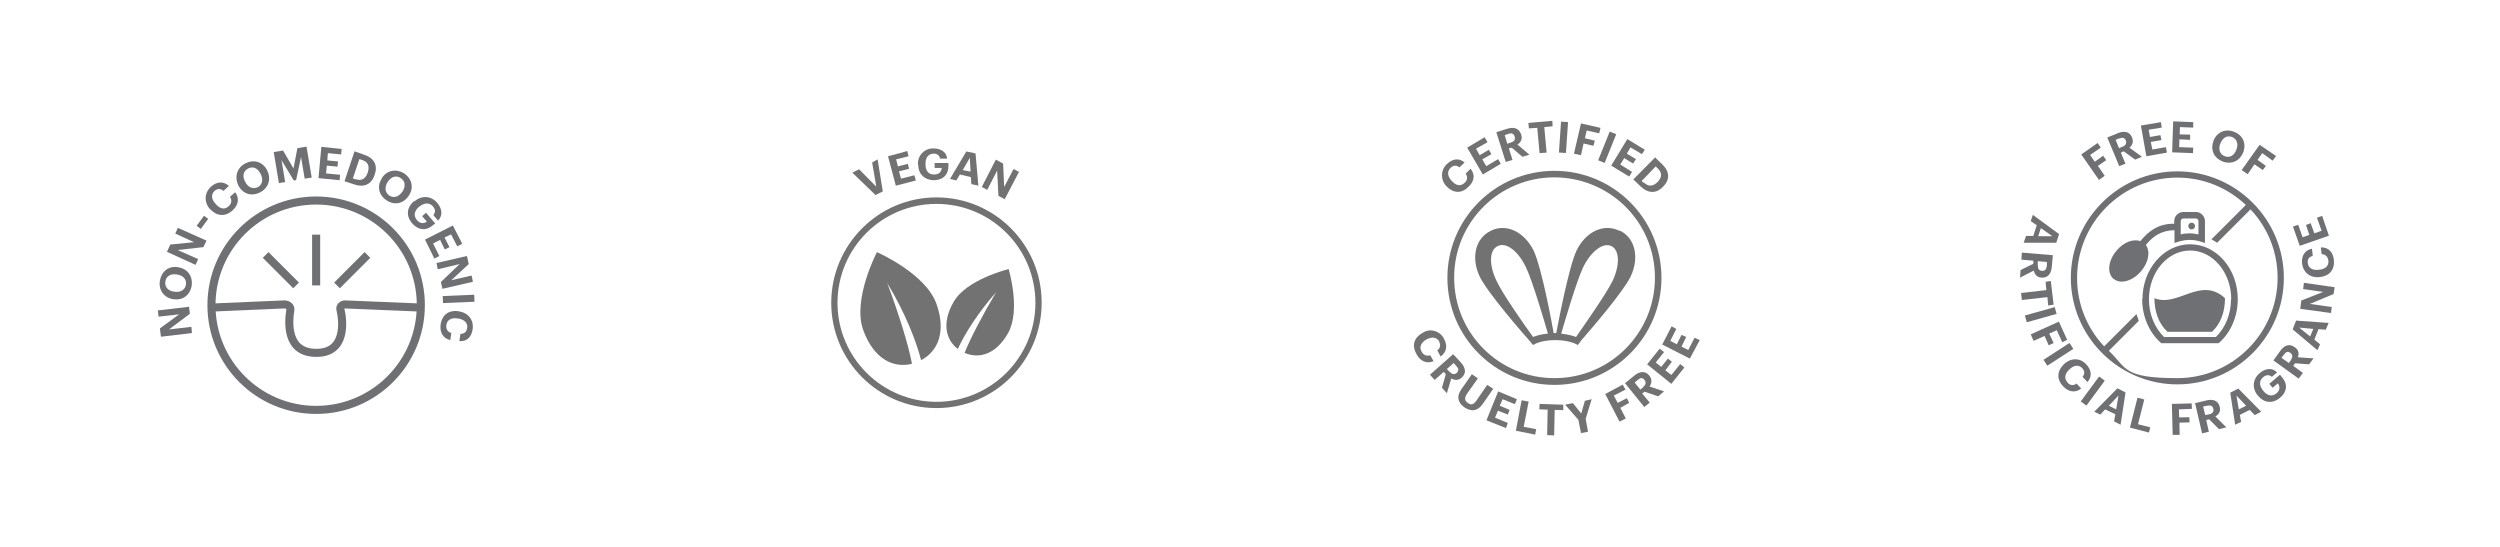 <svg viewBox="0 0 960 210" version="1.1" xmlns="http://www.w3.org/2000/svg" id="Layer_1">
  
  <defs>
    <style>
      .st0 {
        fill: #6f7173;
      }

      .st1 {
        fill: #727273;
      }

      .st2 {
        fill: none;
        stroke: #6f7073;
        stroke-miterlimit: 10;
        stroke-width: 3.1px;
      }

      .st3 {
        fill: #6f7073;
      }
    </style>
  </defs>
  <g>
    <path d="M596.9,147.8c-22.7,0-41.1-18.4-41.1-41.1s18.4-41.1,41.1-41.1,41.1,18.4,41.1,41.1h0c0,22.7-18.4,41.1-41.1,41.1M596.9,68.1c-21.3,0-38.6,17.3-38.5,38.6,0,21.3,17.3,38.6,38.6,38.5,21.3,0,38.5-17.3,38.5-38.6s-17.2-38.4-38.6-38.5" class="st1"></path>
    <path d="M555.5,71.6h0c-2.3-2.3-2.4-6-.2-8.3l.3-.3c2.1-2,4.6-2.5,6.8-.6l-2,1.9c-.9-.9-2.3-.9-3.2,0l-.2.2c-1.4,1.3-1.2,3.2.5,5h0c1.7,1.9,3.5,2.1,4.9.7,1.1-.9,1.3-2.4.4-3.5h0l1.9-1.9c1.9,2.3,1.4,4.9-.8,6.9-2.7,2.8-5.9,2.5-8.5-.2" class="st1"></path>
    <polygon points="563.4 56.7 570.1 52.7 571.2 54.6 566.8 57.1 568.2 59.6 571.7 57.5 572.7 59.2 569.2 61.2 570.7 63.8 575.3 61.1 576.3 62.9 569.4 67 563.4 56.7" class="st1"></polygon>
    <path d="M574.5,50.8l4.1-1.3c2.7-.9,4.7-.3,5.5,2.1h0c.6,1.5,0,3.1-1.4,3.9l4.6,3.9-2.7.8-4.1-3.5-1.1.3,1.4,4.4-2.6.8-3.6-11.4ZM580.2,54.7c1.3-.4,1.8-1.1,1.4-2.3h0c-.4-1.2-1.2-1.4-2.4-1l-1.4.5,1,3.3,1.4-.5Z" class="st1"></path>
    <polygon points="590.3 49.1 587.1 49.3 586.9 47.2 596.1 46.4 596.2 48.5 593 48.8 593.9 58.6 591.2 58.8 590.3 49.1" class="st1"></polygon>
    <rect transform="translate(506.9 648.4) rotate(-86.1)" height="2.7" width="11.9" y="51.4" x="594.7" class="st1"></rect>
    <polygon points="607.1 47.4 614.6 49.1 614.1 51.2 609.3 50.1 608.6 53.1 612.4 54 611.9 56 608.1 55.1 607.1 59.6 604.4 59 607.1 47.4" class="st1"></polygon>
    <rect transform="translate(334.6 608.1) rotate(-68.1)" height="2.7" width="11.9" y="55.1" x="611.2" class="st1"></rect>
    <polygon points="624.9 53.4 631.6 57.5 630.5 59.2 626.1 56.6 624.7 59 628.2 61.1 627.1 62.8 623.7 60.7 622.2 63.2 626.7 66 625.6 67.8 618.7 63.6 624.9 53.4" class="st1"></polygon>
    <path d="M635.5,60.4l2.8,2.7c3,2.9,2.9,6,.4,8.5h0c-2.5,2.7-5.6,2.9-8.7,0l-2.8-2.7,8.4-8.5ZM631.3,70.1c1.7,1.7,3.5,1.5,5.2-.2h0c1.7-1.8,1.9-3.5,0-5.3l-.7-.7-5.4,5.6.7.7Z" class="st1"></path>
    <path d="M621.8,88.6c-6.2-3-13,.6-16.4,7.6h0c-3.2,6.8-7.4,29.8-7.8,31.7h-1c-.3-1.9-4.5-25-7.7-31.7h0c-3.5-7-10.3-10.6-16.4-7.6-6.2,3-7.6,10.6-4.3,17.6,3,6.2,16.5,21.7,19.6,25.2l.9,1.1c0,0,2.6-1.9,8.5-1.9s8.7,1.9,8.7,1.9l1.4-1.9c3.9-4.5,16.1-18.6,18.9-24.5,3.3-7,1.9-14.7-4.3-17.6ZM575.1,94.5c3.4-1.7,8,2.1,10.9,8.2,2.5,5.2,7.1,20.9,8.4,25.4-2.5.2-4.4.8-5.7,1.3-3.4-4.7-11.6-16.4-13.9-21.3-3-6-3.1-12,.3-13.6ZM619.1,108.1c-2.3,4.7-10.5,16.4-13.9,21.3-1.3-.5-3.2-1-5.7-1.3,1.3-4.4,5.9-20.2,8.4-25.4,2.9-6,7.6-9.8,10.9-8.2,3.3,1.7,3.2,7.6.3,13.7Z" class="st1"></path>
    <path d="M546.3,127.8h0c2.7-1.8,6.3-.9,8,1.9,0,.2.2.2.2.4,1.4,2.6,1.1,5.1-1.3,6.8l-1.3-2.4c1.1-.6,1.4-2,.8-3.1,0,0,0,0,0-.2-.9-1.7-2.7-2-4.9-.9h0c-2.2,1.3-2.9,3-1.9,4.7.6,1.3,2,1.9,3.3,1.4h0l1.3,2.3c-2.7,1.1-5.1,0-6.5-2.6-2-3.5-1-6.5,2.3-8.3" class="st1"></path>
    <path d="M558,136l2.9,3.1c1.9,2.1,2.3,4.2.4,5.9h0c-1,1-2.7,1.2-4,.3l-1.7,5.7-1.9-2.1,1.5-5.2-.8-.9-3.5,3.1-1.8-2,8.9-7.9ZM556.7,142.8c.9,1,1.8,1.1,2.7.4h0c.9-1,.7-1.7-.2-2.7l-1-1.1-2.6,2.3,1,1.1Z" class="st1"></path>
    <path d="M561,149.7l4.2-6,2.3,1.6-4.1,5.8c-1.1,1.6-1.1,2.7.2,3.6,1.4,1,2.3.7,3.5-1.1l4-5.8,2.3,1.5-4.1,5.9c-1.9,2.7-4.3,3-7,1.2-2.6-1.9-3-4.2-1.2-6.8" class="st1"></path>
    <polygon points="575.3 150.3 582.5 153.3 581.7 155.2 577 153.3 575.9 155.8 579.7 157.4 579 159.2 575.2 157.7 574.1 160.4 579 162.4 578.3 164.4 570.8 161.4 575.3 150.3" class="st1"></polygon>
    <polygon points="584.3 153.7 587 154.2 585.1 163.9 589.9 164.8 589.5 166.9 582.1 165.4 584.3 153.7" class="st1"></polygon>
    <polygon points="594.3 157.3 591.1 157.2 591.2 155.1 600.3 155.4 600.3 157.5 597 157.4 596.8 167.2 594.1 167.1 594.3 157.3" class="st1"></polygon>
    <polygon points="606.1 161.2 601 155.4 604 154.8 607.2 158.8 608.6 153.9 611.2 153.3 608.9 160.8 609.8 165.8 607.1 166.3 606.1 161.2" class="st1"></polygon>
    <polygon points="616.4 151.3 623.1 147.7 624.2 149.6 619.7 151.9 621.2 154.7 624.7 152.9 625.6 154.7 622.2 156.6 624.3 160.7 621.9 161.9 616.4 151.3" class="st1"></polygon>
    <path d="M624.2,147l3.3-2.7c2.2-1.8,4.3-2,5.9,0h0c1,1.2,1,2.9,0,4.1l5.6,1.9-2.3,1.9-5.2-1.8-.9.7,2.9,3.5-2.1,1.7-7.5-9.3ZM631,148.6c1-.9,1.2-1.7.5-2.7h0c-.8-1-1.6-.9-2.6,0l-1.2,1,2.2,2.7,1.1-.9Z" class="st1"></path>
    <polygon points="632.5 139.9 637.3 133.9 639 135.2 635.8 139.2 637.9 140.9 640.5 137.7 642 138.9 639.5 142.2 641.8 144 645.2 139.8 646.8 141.1 641.8 147.4 632.5 139.9" class="st1"></polygon>
    <polygon points="638.3 132.3 641.9 125.3 643.7 126.3 641.4 130.9 643.9 132.2 645.7 128.6 647.5 129.4 645.7 133.1 648.3 134.4 650.7 129.7 652.7 130.6 648.9 137.7 638.3 132.3" class="st1"></polygon>
  </g>
  <g id="vegan">
    <g>
      <path d="M359.6,156.7c-22.3,0-40.4-18.1-40.4-40.4s18.1-40.5,40.4-40.5,40.4,18.1,40.4,40.4-18,40.5-40.4,40.5M359.6,78.3c-21,0-38,17-38,38s17.1,38,38,38,38-17,38-38h0c0-21-17-38-38-38" class="st1"></path>
      <polygon points="327.3 66.3 329.9 65 336.5 71.7 334.9 62.4 337 61.2 339 73.5 336.2 74.9 327.3 66.3" class="st1"></polygon>
      <polygon points="341 60 348.4 58 348.9 60 344.1 61.2 344.8 63.9 348.6 62.9 349.1 64.8 345.2 65.8 346 68.6 351.1 67.3 351.7 69.3 344 71.3 341 60" class="st1"></polygon>
      <path d="M352.5,63.3v-.2c-.2-3.2,2.2-5.9,5.4-6.1h.5c2.6,0,5,1.1,5.3,3.9h-2.7c-.2-1.2-1.3-2-2.5-1.9h0c-2,0-3.2,1.6-3.1,4v.2c0,2.3,1.1,3.9,3.4,3.8,1.9,0,2.8-1.2,2.8-2.5h-2.7v-1.9h5.3c0,0,0,1.2,0,1.2,0,3.1-1.9,5.3-5.4,5.4-3.9,0-6.2-2.5-6.2-5.9" class="st1"></path>
      <path d="M371.2,58.2l3.4.7,1.1,12.4-2.7-.6-.2-2.7-4.2-1-1.4,2.3-2.4-.6,6.3-10.6ZM369.6,65.3l3.1.6-.3-5.3-2.7,4.7Z" class="st1"></path>
      <polygon points="382.4 61.3 385.2 62.8 385.6 71.8 389.2 64.9 391.3 66 385.8 76.5 383.4 75.2 382.9 65.5 379.1 72.9 377 71.8 382.4 61.3" class="st1"></polygon>
      <path d="M387.4,103.3s-16.2,3.9-21.2,12.6c-4.6,8-3.1,14.5,1.6,18.1,2.6-5.7,7.6-13.7,14.7-21.8-5.5,9.3-10,18-12.1,23.3,5.6,2.4,12.1.6,16.7-7.6,5-8.9.2-24.6.2-24.6" class="st1"></path>
      <path d="M336.7,96.8s18.8,8.2,22.9,19.9c3.8,10.7.6,18.2-5.9,21.6-1.9-7.4-6.1-18.2-13-29.6,4.7,12.5,8.2,24.1,9.5,31-7.2,1.8-14.7-1.9-18.7-12.9-4.3-11.7,5.2-29.9,5.2-29.9" class="st1"></path>
    </g>
  </g>
  <g>
    <path d="M434.6,669c-22.7,0-41.1-18.4-41.1-41.1s18.4-41.1,41.1-41.1,41.1,18.4,41.1,41.1h0c0,22.7-18.4,41.1-41.1,41.1M434.6,589.3c-21.3,0-38.6,17.3-38.5,38.6,0,21.3,17.3,38.6,38.6,38.5,21.3,0,38.5-17.3,38.5-38.6s-17.2-38.4-38.6-38.5" class="st1"></path>
    <path d="M393.2,592.8h0c-2.3-2.3-2.4-6-.2-8.3l.3-.3c2.1-2,4.6-2.5,6.8-.6l-2,1.9c-.9-.9-2.3-.9-3.2,0l-.2.2c-1.4,1.3-1.2,3.2.5,5h0c1.7,1.9,3.5,2.1,4.9.7,1.1-.9,1.3-2.4.4-3.5h0l1.9-1.9c1.9,2.3,1.4,4.9-.8,6.9-2.7,2.8-5.9,2.5-8.5-.2" class="st1"></path>
    <polygon points="401.1 577.9 407.8 573.9 408.9 575.8 404.5 578.4 405.9 580.8 409.4 578.7 410.4 580.4 406.9 582.5 408.4 585.1 413 582.3 414.1 584.2 407.1 588.2 401.1 577.9" class="st1"></polygon>
    <path d="M412.2,572l4.1-1.3c2.7-.9,4.7-.3,5.5,2.1h0c.6,1.5,0,3.1-1.4,3.9l4.6,3.9-2.7.8-4.1-3.5-1.1.3,1.4,4.4-2.6.8-3.6-11.4ZM417.9,576c1.3-.4,1.8-1.1,1.4-2.3h0c-.4-1.2-1.2-1.4-2.4-1l-1.4.5,1,3.3,1.4-.5Z" class="st1"></path>
    <polygon points="428 570.3 424.8 570.6 424.6 568.5 433.8 567.7 433.9 569.8 430.7 570.1 431.6 579.8 428.9 580.1 428 570.3" class="st1"></polygon>
    <rect transform="translate(-164.3 972) rotate(-86.1)" height="2.7" width="11.9" y="572.6" x="432.4" class="st1"></rect>
    <polygon points="444.8 568.6 452.3 570.3 451.8 572.4 447 571.3 446.3 574.3 450.1 575.2 449.6 577.2 445.9 576.4 444.8 580.9 442.2 580.2 444.8 568.6" class="st1"></polygon>
    <rect transform="translate(-250.8 784.4) rotate(-68.1)" height="2.7" width="11.9" y="576.4" x="448.9" class="st1"></rect>
    <polygon points="462.6 574.6 469.3 578.7 468.2 580.5 463.8 577.8 462.4 580.2 465.9 582.3 464.9 584 461.4 581.9 459.9 584.4 464.5 587.2 463.3 589 456.4 584.8 462.6 574.6" class="st1"></polygon>
    <path d="M473.2,581.6l2.8,2.7c3,2.9,2.9,6,.4,8.5h0c-2.5,2.7-5.6,2.9-8.7,0l-2.8-2.7,8.4-8.5ZM469,591.3c1.7,1.7,3.5,1.5,5.2-.2h0c1.7-1.8,1.9-3.5,0-5.3l-.7-.7-5.4,5.6.7.7Z" class="st1"></path>
    <path d="M459.5,609.9c-6.2-3-13,.6-16.4,7.6h0c-3.2,6.8-7.4,29.8-7.8,31.7h-1c-.3-1.9-4.5-25-7.7-31.7h0c-3.5-7-10.3-10.6-16.4-7.6-6.2,3-7.6,10.6-4.3,17.6,3,6.2,16.5,21.7,19.6,25.2l.9,1.1c0,0,2.6-1.9,8.5-1.9s8.7,1.9,8.7,1.9l1.4-1.9c3.9-4.5,16.1-18.6,18.9-24.5,3.3-7,1.9-14.7-4.3-17.6ZM412.9,615.7c3.4-1.7,8,2.1,10.9,8.2,2.5,5.2,7.1,20.9,8.4,25.4-2.5.2-4.4.8-5.7,1.3-3.4-4.7-11.6-16.4-13.9-21.3-3-6-3.1-12,.3-13.6ZM456.8,629.3c-2.3,4.7-10.5,16.4-13.9,21.3-1.3-.5-3.2-1-5.7-1.3,1.3-4.4,5.9-20.2,8.4-25.4,2.9-6,7.6-9.8,10.9-8.2,3.3,1.7,3.2,7.6.3,13.7Z" class="st1"></path>
    <path d="M384,649.1h0c2.7-1.8,6.3-.9,8,1.9,0,.2.2.2.2.4,1.4,2.6,1.1,5.1-1.3,6.8l-1.3-2.4c1.1-.6,1.4-2,.8-3.1,0,0,0,0,0-.2-.9-1.7-2.7-2-4.9-.9h0c-2.2,1.3-2.9,3-1.9,4.7.6,1.3,2,1.9,3.3,1.4h0l1.3,2.3c-2.7,1.1-5.1,0-6.5-2.6-2-3.5-1-6.5,2.3-8.3" class="st1"></path>
    <path d="M395.7,657.2l2.9,3.1c1.9,2.1,2.3,4.2.4,5.9h0c-1,1-2.7,1.2-4,.3l-1.7,5.7-1.9-2.1,1.5-5.2-.8-.9-3.5,3.1-1.8-2,8.9-7.9ZM394.4,664c.9,1,1.8,1.1,2.7.4h0c.9-1,.7-1.7-.2-2.7l-1-1.1-2.6,2.3,1,1.1Z" class="st1"></path>
    <path d="M398.7,671l4.2-6,2.3,1.6-4.1,5.8c-1.1,1.6-1.1,2.7.2,3.6,1.4,1,2.3.7,3.5-1.1l4-5.8,2.3,1.5-4.1,5.9c-1.9,2.7-4.3,3-7,1.2-2.6-1.9-3-4.2-1.2-6.8" class="st1"></path>
    <polygon points="413 671.5 420.2 674.5 419.5 676.4 414.7 674.5 413.7 677.1 417.4 678.6 416.7 680.5 412.9 678.9 411.8 681.7 416.7 683.7 416 685.6 408.5 682.6 413 671.5" class="st1"></polygon>
    <polygon points="422 674.9 424.7 675.5 422.8 685.1 427.6 686 427.2 688.1 419.8 686.7 422 674.9" class="st1"></polygon>
    <polygon points="432 678.5 428.8 678.4 428.9 676.4 438 676.6 438 678.7 434.7 678.6 434.5 688.4 431.8 688.3 432 678.5" class="st1"></polygon>
    <polygon points="443.8 682.5 438.7 676.6 441.7 676 444.9 680.1 446.3 675.1 448.9 674.6 446.6 682 447.5 687.1 444.8 687.5 443.8 682.5" class="st1"></polygon>
    <polygon points="454.1 672.6 460.8 668.9 461.9 670.9 457.5 673.1 458.9 675.9 462.4 674.1 463.3 675.9 459.9 677.8 462 681.9 459.6 683.1 454.1 672.6" class="st1"></polygon>
    <path d="M462,668.2l3.3-2.7c2.2-1.8,4.3-2,5.9,0h0c1,1.2,1,2.9,0,4.1l5.6,1.9-2.3,1.9-5.2-1.8-.9.7,2.9,3.5-2.1,1.7-7.5-9.3ZM468.7,669.8c1-.9,1.2-1.7.5-2.7h0c-.8-1-1.6-.9-2.6,0l-1.2,1,2.2,2.7,1.1-.9Z" class="st1"></path>
    <polygon points="470.2 661.1 475 655.1 476.7 656.4 473.5 660.4 475.6 662.1 478.2 659 479.8 660.2 477.2 663.4 479.5 665.2 482.9 661.1 484.5 662.3 479.5 668.6 470.2 661.1" class="st1"></polygon>
    <polygon points="476 653.5 479.6 646.6 481.4 647.5 479.1 652.1 481.6 653.4 483.5 649.8 485.2 650.7 483.4 654.3 486 655.7 488.4 650.9 490.4 651.9 486.6 659 476 653.5" class="st1"></polygon>
  </g>
  <g>
    <path d="M673.2,589.2c-21.2,0-38.5,17.3-38.5,38.5s17.3,38.5,38.5,38.5,38.5-17.3,38.5-38.5-17.3-38.5-38.5-38.5h0ZM673.2,668.6c-22.6,0-40.9-18.4-40.9-40.9s18.4-40.9,40.9-40.9,40.9,18.4,40.9,40.9-18.4,40.9-40.9,40.9h0Z" class="st0"></path>
    <polygon points="671.7 612.4 661.4 612.4 661.4 614.8 671.7 614.8 671.7 612.4 671.7 612.4" class="st0"></polygon>
    <polygon points="661.4 621.2 681.9 621.2 681.9 618.7 661.4 618.7 661.4 621.2 661.4 621.2" class="st0"></polygon>
    <polygon points="661.4 627.5 681.9 627.5 681.9 625 661.4 625 661.4 627.5 661.4 627.5" class="st0"></polygon>
    <path d="M700.4,620.7l-3.8-3.3c.3-.3.8-.6,1.2-.9,2-1.2,2.8-.5,3.1-.2,1.3,1.1.3,3.2-.5,4.4h0ZM678.9,644.2l-4,2.1,1.5-4.3,2.5,2.2h0ZM685.5,626.3l-4.3,5h-19.8v2.5h17.6l-4.4,5.1c-.2.2-.3.6-.3.9,0,.1,0,.3,0,.4l-2.8,8.2c-.2.5,0,1,.4,1.3.2.2.5.3.8.3s.4,0,.6-.1l7.7-4c.1,0,.2,0,.3,0,.3,0,.7-.1.9-.4l3.2-3.7v11h-27.5v-39.3c0-3.1-.1-5.9-1.2-7.8h25.2c2.1,0,3.5.4,3.5,7.8v12.7h0ZM652.1,605.8c1.9,0,3.1.3,3.4,5.3h-6.5c.1-1,.3-2.1.6-3,.7-2.1,1.8-2.3,2.5-2.3h0ZM702.5,614.3c-.9-.8-3-1.9-6,0-1.5.9-2.6,2.2-2.7,2.3l-.8.9h0l-5.1,5.9v-9.9c0-5.6-.4-10.2-5.9-10.2h-29.9c-2.1,0-5.7,1.3-5.7,10.2h9.2v41.7h32.4v-16.3l12.8-14.8h0l.8-.9c0,0,1.1-1.3,1.9-3,1.4-3.3,0-5.1-.9-5.9h0Z" class="st0"></path>
    <path d="M623.9,618.6c.5-2.4-.6-3.7-3-4.2h-.1c-2.4-.5-3.9.2-4.4,2.7l-.2,1,7.6,1.5.2-1.1h0ZM613.5,620.4l.8-3.8c.8-4.1,3.5-5.7,7-5h.1c3.5.7,5.4,3.3,4.6,7.4l-.8,3.8-11.7-2.4h0Z" class="st0"></path>
    <polygon points="617.3 605.9 620.5 598.9 622.4 599.8 620.3 604.4 622.8 605.5 624.5 601.8 626.3 602.7 624.6 606.4 627.3 607.6 629.6 602.8 631.5 603.6 628.1 610.9 617.3 605.9 617.3 605.9" class="st0"></polygon>
    <path d="M629.9,594.7c.8-1.1.8-2-.1-2.7h0c-1-.8-1.7-.5-2.5.6l-.9,1.2,2.7,2.1.9-1.2h0ZM623,594.7l2.6-3.4c1.7-2.2,3.7-2.9,5.7-1.4h0c1.4,1.1,1.5,2.5,1,3.9l5.9.6-1.7,2.3-5.4-.5-.7.9,3.6,2.8-1.6,2.1-9.4-7.3h0Z" class="st0"></path>
    <polygon points="632.1 583.7 634.9 581.6 641.6 585.8 639.3 578.2 642.1 576.1 649.3 585.6 647.2 587.3 642.1 580.6 644.5 589.3 643.8 589.8 636.1 585.1 641.2 591.8 639.3 593.2 632.1 583.7 632.1 583.7" class="st0"></polygon>
    <path d="M652.7,579.3l2.9-1.1-3.3-4.2.4,5.4h0ZM650,572.5l3.3-1.3,7.9,9.7-2.6,1-1.7-2.2-4,1.6.2,2.8-2.4.9-.6-12.5h0Z" class="st0"></path>
    <polygon points="662.4 570.9 659.2 571.5 658.8 569.4 667.9 567.9 668.2 570 665 570.5 666.6 580.2 664 580.6 662.4 570.9 662.4 570.9" class="st0"></polygon>
    <path d="M680.4,574.2h0c.2-2.4-.9-4.1-3-4.3-2.1-.1-3.4,1.3-3.6,3.7h0c-.2,2.6,1.1,4.2,3.1,4.3,2,.1,3.4-1.3,3.6-3.7h0ZM670.9,573.6h0c.3-3.7,3-6,6.6-5.8,3.6.2,5.9,2.8,5.7,6.4h0c-.3,3.7-2.9,6.1-6.6,5.8-3.7-.3-5.9-3-5.7-6.5h0Z" class="st0"></path>
    <polygon points="688.3 569.7 690.9 570.5 687.9 579.8 692.5 581.3 691.9 583.3 684.7 581 688.3 569.7 688.3 569.7" class="st0"></polygon>
    <path d="M703.8,583.2h0c1.2-2.1.9-4.1-.8-5.2-1.8-1.1-3.6-.4-4.9,1.7h0c-1.3,2.2-.8,4.2.8,5.2,1.7,1,3.6.4,4.8-1.7h0ZM695.7,578.4h0c1.8-3.2,5.4-4,8.4-2.2,3.1,1.8,4,5.2,2.2,8.3h0c-1.8,3.2-5.2,4.1-8.4,2.2-3.2-1.9-3.9-5.4-2.1-8.3h0Z" class="st0"></path>
    <path d="M708.5,586.6h0c2.6-2.5,6.2-2.4,8.6.2,1.8,1.9,2.6,4.5.6,6.7l-1.8-1.9c.9-1.1.7-2.2-.3-3.3-1.4-1.5-3.4-1.3-5.2.3h0c-1.7,1.7-2.2,3.5-.6,5.2,1.4,1.5,2.8,1.3,3.8.4l-1.8-1.9,1.4-1.3,3.7,3.9-.9.9c-2.3,2.2-5.2,2.2-7.7-.4-2.7-2.8-2.3-6.2.3-8.6h0Z" class="st0"></path>
    <polygon points="723.3 594.8 724.7 597.1 714.6 603.4 713.2 601.1 723.3 594.8 723.3 594.8" class="st0"></polygon>
    <path d="M719.3,603.7l1,2.4c-.9.5-1.6,1.3-.9,2.9.5,1.1,1.3,1.6,2.2,1.2.9-.4,1-.9.6-2.7-.8-3-.4-4.5,1.7-5.3,1.9-.8,3.9.2,4.9,2.7,1,2.5.5,4.4-1.6,5.5l-.9-2.3c.9-.6,1.2-1.3.7-2.4s-1.2-1.4-1.9-1.1c-.8.3-1,.8-.6,2.6.8,2.8.6,4.5-1.7,5.4-2,.8-4.2-.2-5.2-2.8-1.2-3-.4-5,1.8-6h0Z" class="st0"></path>
    <polygon points="730 616.3 729.4 613.2 731.5 612.8 733.1 621.8 731 622.2 730.4 619 720.8 620.7 720.3 618 730 616.3 730 616.3" class="st0"></polygon>
    <path d="M622.6,646.1c.5,1.3,1.2,1.7,2.3,1.3h0c1.1-.4,1.3-1.3.8-2.5l-.5-1.4-3.2,1.2.5,1.4h0ZM626.3,640.3l1.5,4c1,2.6.5,4.7-1.8,5.6h0c-1.7.6-2.9,0-3.8-1.2l-3.7,4.7-1-2.7,3.3-4.3-.4-1.1-4.3,1.6-.9-2.5,11.2-4.1h0Z" class="st0"></path>
    <polygon points="630.3 650.3 634.4 656.9 632.6 658 629.9 653.7 627.6 655.2 629.7 658.6 628 659.7 625.9 656.2 623.4 657.8 626.2 662.3 624.4 663.5 620.2 656.7 630.3 650.3 630.3 650.3" class="st0"></polygon>
    <path d="M630.6,662h0c2.6-2.6,6.1-2.6,8.5-.1,2,2,2.5,4.5.6,6.8l-1.9-2c.9-1.2.9-2.3-.2-3.3-1.3-1.3-3.2-1.2-5,.6h0c-1.8,1.8-2,3.6-.6,5,1,1.1,2.3,1.3,3.5.3l1.9,1.9c-2.3,1.9-4.9,1.4-6.9-.7-2.7-2.8-2.5-5.9.1-8.5h0Z" class="st0"></path>
    <path d="M648.4,676.3h0c1.2-2.1.9-4.1-.9-5.2-1.8-1.1-3.6-.4-4.8,1.7h0c-1.2,2.2-.8,4.2.9,5.2,1.7,1,3.6.3,4.8-1.7h0ZM640.2,671.5h0c1.8-3.2,5.3-4,8.4-2.2,3.1,1.8,4,5.2,2.2,8.3h0c-1.8,3.2-5.2,4.1-8.4,2.2-3.2-1.9-3.9-5.3-2.2-8.3h0Z" class="st0"></path>
    <polygon points="655.1 673.1 658.6 674 659.5 681.9 664 675.3 667.3 676.2 664.4 687.8 661.8 687.1 663.9 679 658.6 686.3 657.8 686.1 656.6 677.1 654.5 685.2 652.2 684.6 655.1 673.1 655.1 673.1" class="st0"></polygon>
    <polygon points="669.3 676.4 672.8 676.2 676 683.5 678.4 676 681.9 675.8 682.4 687.7 679.8 687.8 679.4 679.5 676.5 688 675.6 688 671.9 679.8 672.3 688.2 669.8 688.3 669.3 676.4 669.3 676.4" class="st0"></polygon>
    <polygon points="683.9 675.1 691.3 672.8 691.9 674.8 687.1 676.3 687.9 679 691.8 677.8 692.4 679.7 688.5 680.9 689.4 683.7 694.5 682.1 695.1 684.1 687.4 686.5 683.9 675.1 683.9 675.1" class="st0"></polygon>
    <polygon points="693 672.2 695.7 670.7 703.5 675.2 699.6 668.4 701.7 667.2 707.7 677.5 705.3 678.9 696.8 674 701 681.3 698.9 682.5 693 672.2 693 672.2" class="st0"></polygon>
    <path d="M712.9,670.3c1.7-1.7,1.6-3.4-.1-5.2h0c-1.7-1.9-3.4-2.1-5.2-.3l-.8.7,5.4,5.5.8-.8h0ZM703.4,665.9l2.8-2.7c3-2.9,6.1-2.7,8.5-.1h0c2.5,2.7,2.6,5.8-.4,8.7l-2.8,2.7-8.3-8.6h0Z" class="st0"></path>
    <polygon points="711.6 657.4 715.9 650.9 717.6 652.1 714.8 656.3 717.2 657.9 719.4 654.5 721 655.6 718.8 659 721.3 660.6 724.2 656.1 726 657.3 721.5 664 711.6 657.4 711.6 657.4" class="st0"></polygon>
    <path d="M727.3,649.3c.9-2.2,0-3.8-2.3-4.7h-.1c-2.3-.9-3.9-.4-4.8,1.9l-.4,1,7.2,2.7.4-1h0ZM716.8,649.4l1.4-3.6c1.5-3.9,4.3-5,7.7-3.8h.1c3.3,1.3,4.8,4.1,3.3,8l-1.4,3.6-11.1-4.2h0Z" class="st0"></path>
  </g>
  <g data-name="vegan" id="vegan1">
    <g>
      <path d="M197.8,678c-22.3,0-40.4-18.1-40.4-40.4s18.1-40.5,40.4-40.5,40.4,18.1,40.4,40.4-18,40.5-40.4,40.5M197.8,599.5c-21,0-38,17-38,38s17.1,38,38,38,38-17,38-38h0c0-21-17-38-38-38" class="st1"></path>
      <polygon points="165.5 587.6 168.1 586.2 174.7 592.9 173 583.6 175.2 582.5 177.2 594.7 174.4 596.2 165.5 587.6" class="st1"></polygon>
      <polygon points="179.2 581.2 186.6 579.3 187.1 581.3 182.3 582.5 182.9 585.1 186.8 584.1 187.3 586 183.4 587.1 184.2 589.8 189.3 588.5 189.9 590.5 182.2 592.5 179.2 581.2" class="st1"></polygon>
      <path d="M190.7,584.5v-.2c-.2-3.2,2.2-5.9,5.4-6.1h.5c2.6,0,5,1.1,5.3,3.9h-2.7c-.2-1.2-1.3-2-2.5-1.9h0c-2,0-3.2,1.6-3.1,4v.2c0,2.3,1.1,3.9,3.4,3.8,1.9,0,2.8-1.2,2.8-2.5h-2.7v-1.9h5.3c0,0,0,1.2,0,1.2,0,3.1-1.9,5.3-5.4,5.4-3.9,0-6.2-2.5-6.2-5.9" class="st1"></path>
      <path d="M209.4,579.4l3.4.7,1.1,12.4-2.7-.6-.2-2.7-4.2-1-1.4,2.3-2.4-.6,6.3-10.6ZM207.7,586.5l3.1.6-.3-5.3-2.7,4.7Z" class="st1"></path>
      <polygon points="220.6 582.6 223.4 584 223.8 593 227.4 586.1 229.5 587.2 224 597.7 221.6 596.4 221.1 586.7 217.3 594.2 215.2 593 220.6 582.6" class="st1"></polygon>
      <path d="M225.6,624.5s-16.2,3.9-21.2,12.6c-4.6,8-3.1,14.5,1.6,18.1,2.6-5.7,7.6-13.7,14.7-21.8-5.5,9.3-10,18-12.1,23.3,5.6,2.4,12.1.6,16.7-7.6,5-8.9.2-24.6.2-24.6" class="st1"></path>
      <path d="M174.9,618.1s18.8,8.2,22.9,19.9c3.8,10.7.6,18.2-5.9,21.6-1.9-7.4-6.1-18.2-13-29.6,4.7,12.5,8.2,24.1,9.5,31-7.2,1.8-14.7-1.9-18.7-12.9-4.3-11.7,5.2-29.9,5.2-29.9" class="st1"></path>
    </g>
  </g>
  <g>
    <path d="M-94.4,613.8l1-3.1h11.7c0,0-.8,2.4-.8,2.4h-2.5l-1.2,3.9,2.1,1.4-.7,2.3-9.5-6.8ZM-87.8,615.8l.9-2.8h-5c0,0,4.1,2.8,4.1,2.8Z" class="st1"></path>
    <polygon points="-91.3 604.3 -89.8 602.2 -82.4 605 -87.8 599.1 -86.6 597.3 -79.1 600 -84.6 594.2 -83.3 592.3 -75.5 600.6 -76.9 602.8 -84.4 600.2 -79.1 606.2 -80.4 608.2 -91.3 604.3" class="st1"></polygon>
    <path d="M-78.3,587.8l2.5-2.2,10.1,6.1-2,1.7-2.2-1.4-3.1,2.7,1,2.4-1.8,1.4-4.6-10.8ZM-73.8,592.9l2.3-1.9-4.3-2.7,2,4.6Z" class="st1"></path>
    <g>
      <path d="M-69.6,581.1l3.5-1.9c2.3-1.2,4.3-1,5.4,1h0c.7,1.3.4,2.9-.6,3.8l4.8,2.9-2.4,1.2-4.3-2.6-1,.5,1.9,3.8-2.2,1.1-5.2-9.9ZM-63.8,583.8c1.1-.6,1.4-1.4,1-2.3h0c-.5-1.1-1.3-1.1-2.4-.6l-1.3.6,1.4,2.8,1.3-.6Z" class="st1"></path>
      <path d="M-57.7,575.6l3.5-.8c3.8-.9,6.2.7,6.9,3.9h0c.8,3.3-.6,6-4.4,6.8l-3.5.8-2.5-10.8ZM-52.1,583.6c2.2-.5,2.9-2,2.4-4.3h0c-.6-2.3-1.8-3.3-4-2.7l-1,.2,1.7,7,.9-.2Z" class="st1"></path>
      <polygon points="-39.2 572.6 -36.7 572.9 -36.1 580.8 -33.1 573.5 -30.9 573.8 -30.1 581.8 -27.2 574.4 -24.9 574.7 -29.2 585.3 -31.8 584.9 -32.6 577 -35.7 584.4 -38.2 584 -39.2 572.6" class="st1"></polygon>
      <rect transform="translate(-556.1 349.5) rotate(-68.6)" height="2.6" width="11.1" y="580.8" x="-27.6" class="st1"></rect>
      <polygon points="-14.5 579.1 -12.1 580.7 -12.4 589.2 -8.4 583 -6.6 584.2 -12.5 593.6 -14.6 592.3 -14.3 583.1 -18.6 589.8 -20.4 588.6 -14.5 579.1" class="st1"></polygon>
      <polygon points="-2.5 587.6 -.5 589.7 -3 597.8 2.4 592.8 3.9 594.4 -4.3 602 -6 600.1 -3.3 591.4 -9.2 596.8 -10.7 595.2 -2.5 587.6" class="st1"></polygon>
      <polygon points="6.8 598.6 10.3 605 8.6 605.9 6.3 601.8 4 603 5.9 606.3 4.3 607.3 2.4 603.9 0 605.3 2.4 609.6 .7 610.6 -3 604.1 6.8 598.6" class="st1"></polygon>
      <path d="M12.1,609.1l1.1,3.8c.7,2.5.2,4.4-2,5.1h0c-1.4.5-2.8,0-3.5-1.4l-3.7,4.2-.8-2.6,3.4-3.8-.3-1-4.1,1.2-.7-2.4,10.7-3.1ZM8.3,614.3c.3,1.2,1,1.7,2.1,1.4h0c1.1-.3,1.3-1.1.9-2.3l-.4-1.4-3.1.9.4,1.4Z" class="st1"></path>
      <path d="M-56.9,661.6l-6-.3c-1.8,0-3.3-1.4-3.9-3.1l-1.7-5.8c-.2-.5-.5-.9-1-1.1l-5.2-3c-1.5-.9-2.4-2.7-2.2-4.4l1-6c0-.5,0-1-.3-1.4l-1.2-1.8-23,19.4,25.1,3.9-.6,25.4,22.4-18.8-2.2-2.4c-.2-.3-.7-.6-1.3-.6" class="st1"></path>
      <path d="M20.4,654.1l-23.6-19.8-1.5,2.2c-.3.4-.4,1-.3,1.4l1,6c.3,1.8-.6,3.5-2.2,4.4l-5.2,2.9c-.5.2-.8.6-1,1.1l-1.7,5.8c-.5,1.7-2,3-3.9,3.1l-6,.3c-.5,0-1,.2-1.4.6l-1.8,2.1,22.9,19.2-.6-25.4,25.2-3.9Z" class="st1"></path>
      <path d="M-40.4,601c-15.7,0-28.4,12.7-28.4,28.3s12.7,28.4,28.3,28.5c15.6,0,28.4-12.7,28.4-28.3h0c0-15.8-12.7-28.4-28.3-28.5" class="st1"></path>
      <path d="M-24.1,659.2l6-.3c.8,0,1.5-.6,1.8-1.4l1.7-5.8c.3-1,1-2,2-2.5l5.2-2.9c.7-.4,1.1-1.2,1-2l-1-6c-.2-1.1,0-2.3.7-3.1l1.7-2.3,1.9-2.6c.5-.6.5-1.6,0-2.3l-3.5-4.9c-.6-.9-.9-2-.7-3.1l1-6c.2-.8-.2-1.6-1-2l-5.2-2.9c-1-.6-1.7-1.4-2-2.5l-1.7-5.8c-.2-.8-1-1.4-1.8-1.4l-6-.4c-1.1,0-2.2-.6-2.9-1.4l-4-4.5c-.6-.6-1.4-.8-2.2-.5l-5.6,2.3c-1,.4-2.2.4-3.2,0l-5.6-2.5c-.7-.3-1.6,0-2.2.5l-4,4.5c-.8.8-1.9,1.3-3,1.3l-6,.3c-.8,0-1.5.6-1.8,1.4l-1.7,5.8c-.3,1-1,2-2,2.5l-5.2,3.1c-.7.4-1.1,1.2-1,2l1,6c.2,1.1,0,2.3-.7,3.1l-3.5,5c-.5.6-.5,1.6,0,2.3l2.2,3.1,1.4,1.9c.6.9.9,2,.7,3.1l-1,6c-.2.8.2,1.6,1,2l5.2,2.9c1,.6,1.7,1.4,2,2.5l1.7,5.8c.2.8,1,1.4,1.8,1.4l6,.3c1.1,0,2.2.6,2.9,1.4l2.3,2.5,1.8,2c.6.6,1.4.8,2.2.5l5.6-2.3c1-.4,2.2-.4,3.2,0l5.6,2.3c.7.3,1.6,0,2.2-.5l2.2-2.4,1.9-2.1c.7-.7,1.8-1.3,2.9-1.4M-40.5,660.1c-16.9,0-30.7-13.8-30.7-30.8s13.8-30.7,30.8-30.7,30.6,13.8,30.7,30.7c0,17-13.8,30.7-30.8,30.8" class="st1"></path>
    </g>
  </g>
  <g>
    <circle r="40.2" cy="641.1" cx="855.2" class="st2"></circle>
    <path d="M815.1,642l27.9-1.2c1.4,0,2.5,1,2.3,2.1-.8,4.9-1.6,16.5,10,16.5s10.3-12.2,9.2-16.8c-.2-.9.7-1.8,1.8-1.8l29,1.2" class="st2"></path>
    <line y2="621.9" x2="835.8" y1="633.5" x1="847.5" class="st2"></line>
    <line y2="614" x2="855.2" y1="633.5" x1="855.2" class="st2"></line>
    <line y2="621.9" x2="874.9" y1="633.5" x1="863.2" class="st2"></line>
    <polygon points="795.6 653.2 795.2 650 802.6 644.6 794.7 645.5 794.4 643.1 806.4 641.7 806.7 644.4 798.8 650.4 807.3 649.4 807.6 651.8 795.6 653.2" class="st3"></polygon>
    <path d="M800.4,638.8h-.1c-3.6-.6-5.7-3.6-5.1-7.1.6-3.6,3.4-5.8,6.9-5.2h.1c3.6.6,5.7,3.4,5.2,7.1-.6,3.7-3.5,5.7-7,5.2M801.8,629.4h-.1c-2.3-.4-4.1.6-4.4,2.7-.3,2.1,1,3.6,3.4,3.9h.1c2.4.4,4.1-.8,4.4-2.7.3-2-1-3.5-3.4-3.9" class="st3"></path>
    <polygon points="797.9 620.6 799.2 617.8 808.3 616.9 801.1 613.6 802.1 611.4 813.1 616.4 811.9 618.8 802.1 619.9 809.9 623.4 808.9 625.6 797.9 620.6" class="st3"></polygon>
    <rect transform="translate(-159.1 905.1) rotate(-53.8)" height="2" width="4.8" y="608.2" x="809.2" class="st3"></rect>
    <path d="M814.6,604.3h0c-2.5-2.8-2.2-6.4.3-8.7,2.1-1.9,4.7-2.3,6.9-.3l-2.1,1.9c-1.1-.9-2.2-1-3.4,0-1.4,1.3-1.3,3.2.4,5h0c1.7,2,3.5,2.3,5,.9,1.1-1,1.4-2.3.5-3.6l2-1.8c1.8,2.4,1.2,5-1,7-2.9,2.6-6.1,2.2-8.6-.5" class="st3"></path>
    <path d="M825.4,595h0c-1.6-3.3-.4-6.8,2.8-8.4,3.2-1.6,6.6-.6,8.3,2.7h0c1.6,3.3.6,6.8-2.8,8.5-3.4,1.7-6.7.4-8.3-2.7M833.9,590.7h0c-1.1-2.2-2.9-3.1-4.8-2.1s-2.3,2.9-1.2,5h0c1.1,2.3,3,3,4.8,2.2s2.3-2.9,1.2-5.1" class="st3"></path>
    <polygon points="839 582.3 842.5 581.7 846.5 588.6 848 580.8 851.5 580.2 853.5 592.1 850.8 592.5 849.4 584.2 847.5 593.1 846.6 593.2 841.9 585.4 843.3 593.8 840.9 594.2 839 582.3" class="st3"></polygon>
    <polygon points="857.2 580.3 865.1 581.1 864.9 583.2 859.7 582.7 859.5 585.5 863.6 585.9 863.4 587.9 859.3 587.5 859 590.5 864.4 591 864.2 593.1 856.1 592.3 857.2 580.3" class="st3"></polygon>
    <path d="M869.9,582l3.7,1.3c4,1.3,5.3,4.2,4.1,7.6h0c-1.1,3.6-3.9,5.2-7.9,3.8l-3.7-1.2,3.8-11.4h0ZM870.4,592.7c2.3.8,3.8-.2,4.6-2.5h0c.8-2.5.2-4.1-2.2-4.9l-1-.3-2.5,7.4,1.1.4h0Z" class="st3"></path>
    <path d="M880.4,592.3h0c2-3.1,5.6-3.7,8.6-1.8,3,2,3.8,5.5,1.8,8.5h0c-2,3.1-5.5,3.9-8.6,1.8-3.1-2.1-3.7-5.6-1.7-8.5M888.4,597.6h0c1.3-2.1,1.2-4.1-.6-5.3-1.7-1.2-3.6-.6-5,1.4h0c-1.4,2.2-1,4.2.6,5.3,1.7,1.1,3.6.5,5-1.5" class="st3"></path>
    <path d="M892.9,601.2h.1c2.8-2.4,6.4-2.1,8.7.6,1.7,2,2.4,4.7.3,6.8l-1.8-2.1c.9-1.1.8-2.2-.1-3.3-1.4-1.6-3.3-1.5-5.2,0h-.1c-1.8,1.6-2.4,3.4-.9,5.2,1.3,1.5,2.7,1.4,3.8.6l-1.8-2.1,1.5-1.3,3.5,4.1-1,.8c-2.5,2.1-5.4,1.9-7.8-.8-2.6-3-2-6.3.7-8.6" class="st3"></path>
    <polygon points="907.7 610.5 911.3 617.5 909.4 618.5 907.1 613.9 904.6 615.1 906.4 618.8 904.6 619.7 902.8 616 900.1 617.4 902.5 622.2 900.6 623.2 897 615.9 907.7 610.5" class="st3"></polygon>
    <polygon points="913.1 622.2 913.8 625.3 907.2 631.5 914.9 629.7 915.4 632.1 903.7 634.8 903.1 632.2 910.3 625.3 901.9 627.3 901.4 624.9 913.1 622.2" class="st3"></polygon>
    <rect transform="translate(-25.7 38.3) rotate(-2.4)" height="2.7" width="12.1" y="637.4" x="903.8" class="st3"></rect>
    <path d="M910,643.5h.1c3.6.5,5.7,3.4,5.2,6.8-.4,2.9-2.1,4.8-5.1,4.6l.4-2.8c1.5,0,2.3-.7,2.6-2.2.3-1.9-1-3.3-3.5-3.7h-.1c-2.5-.4-4.1.5-4.4,2.5-.2,1.5.4,2.6,1.9,3.1l-.4,2.7c-2.9-.7-4.1-3.1-3.7-6,.6-3.9,3.3-5.6,6.9-5.1" class="st3"></path>
  </g>
  <g>
    <circle r="40.2" cy="117.2" cx="121.4" class="st2"></circle>
    <path d="M81.3,118.1l27.9-1.2c1.4,0,2.5,1,2.3,2.1-.8,4.9-1.6,16.5,10,16.5s10.3-12.2,9.2-16.8c-.2-.9.7-1.8,1.8-1.8l29,1.2" class="st2"></path>
    <line y2="97.9" x2="102" y1="109.6" x1="113.7" class="st2"></line>
    <line y2="90.1" x2="121.4" y1="109.6" x1="121.4" class="st2"></line>
    <line y2="97.9" x2="141.1" y1="109.6" x1="129.4" class="st2"></line>
    <polygon points="61.8 129.3 61.4 126.1 68.8 120.7 60.9 121.6 60.6 119.2 72.6 117.8 72.9 120.5 64.9 126.5 73.5 125.5 73.7 127.9 61.8 129.3" class="st3"></polygon>
    <path d="M66.6,114.9h-.1c-3.6-.6-5.7-3.6-5.1-7.1.6-3.6,3.4-5.8,6.9-5.2h.1c3.6.6,5.7,3.4,5.2,7.1-.6,3.7-3.5,5.7-7,5.2M68,105.4h-.1c-2.3-.4-4.1.6-4.4,2.7-.3,2.1,1,3.6,3.4,3.9h.1c2.4.4,4.1-.8,4.4-2.7.3-2-1-3.5-3.4-3.9" class="st3"></path>
    <polygon points="64.1 96.7 65.4 93.9 74.5 93 67.3 89.7 68.3 87.5 79.3 92.4 78.1 94.9 68.2 96 76.1 99.5 75.1 101.7 64.1 96.7" class="st3"></polygon>
    <rect transform="translate(-37 97.7) rotate(-53.8)" height="2" width="4.8" y="84.3" x="75.3" class="st3"></rect>
    <path d="M80.7,80.4h0c-2.5-2.8-2.2-6.4.3-8.7,2.1-1.9,4.7-2.3,6.9-.3l-2.1,1.9c-1.1-.9-2.2-1-3.4,0-1.4,1.3-1.3,3.2.4,5h0c1.7,2,3.5,2.3,5,.9,1.1-1,1.4-2.3.5-3.6l2-1.8c1.8,2.4,1.2,5-1,7-2.9,2.6-6.1,2.2-8.6-.5" class="st3"></path>
    <path d="M91.5,71.1h0c-1.6-3.3-.4-6.8,2.8-8.4,3.2-1.6,6.6-.6,8.3,2.7h0c1.6,3.3.6,6.8-2.8,8.5-3.4,1.7-6.7.4-8.3-2.7M100.1,66.8h0c-1.1-2.2-2.9-3.1-4.8-2.1s-2.3,2.9-1.2,5h0c1.1,2.3,3,3,4.8,2.2s2.3-2.9,1.2-5.1" class="st3"></path>
    <polygon points="105.1 58.4 108.7 57.8 112.7 64.7 114.2 56.9 117.7 56.3 119.7 68.2 117 68.6 115.6 60.3 113.7 69.2 112.8 69.3 108.1 61.5 109.5 69.9 107.1 70.3 105.1 58.4" class="st3"></polygon>
    <polygon points="123.4 56.4 131.2 57.2 131 59.3 125.9 58.8 125.7 61.6 129.8 62 129.6 64 125.5 63.6 125.2 66.6 130.6 67.1 130.4 69.2 122.3 68.4 123.4 56.4" class="st3"></polygon>
    <path d="M136.1,58.1l3.7,1.3c4,1.3,5.3,4.2,4.1,7.6h0c-1.1,3.6-3.9,5.2-7.9,3.8l-3.7-1.2,3.8-11.4h0ZM136.6,68.8c2.3.8,3.8-.2,4.6-2.5h0c.8-2.5.2-4.1-2.2-4.9l-1-.3-2.5,7.4,1.1.4h0Z" class="st3"></path>
    <path d="M146.6,68.4h0c2-3.1,5.6-3.7,8.6-1.8,3,2,3.8,5.5,1.8,8.5h0c-2,3.1-5.5,3.9-8.6,1.8-3.1-2.1-3.7-5.6-1.7-8.5M154.5,73.7h0c1.3-2.1,1.2-4.1-.6-5.3-1.7-1.2-3.6-.6-5,1.4h0c-1.4,2.2-1,4.2.6,5.3,1.7,1.1,3.6.5,5-1.5" class="st3"></path>
    <path d="M159.1,77.3h.1c2.8-2.4,6.4-2.1,8.7.6,1.7,2,2.4,4.7.3,6.8l-1.8-2.1c.9-1.1.8-2.2-.1-3.3-1.4-1.6-3.3-1.5-5.2,0h-.1c-1.8,1.6-2.4,3.4-.9,5.2,1.3,1.5,2.7,1.4,3.8.6l-1.8-2.1,1.5-1.3,3.5,4.1-1,.8c-2.5,2.1-5.4,1.9-7.8-.8-2.6-3-2-6.3.7-8.6" class="st3"></path>
    <polygon points="173.9 86.6 177.5 93.6 175.6 94.6 173.2 90 170.7 91.2 172.6 94.9 170.8 95.8 169 92.1 166.3 93.5 168.7 98.3 166.8 99.3 163.2 92 173.9 86.6" class="st3"></polygon>
    <polygon points="179.3 98.3 180 101.4 173.3 107.6 181.1 105.8 181.6 108.2 169.9 110.9 169.3 108.3 176.5 101.4 168.1 103.4 167.6 101 179.3 98.3" class="st3"></polygon>
    <rect transform="translate(-4.6 7.4) rotate(-2.4)" height="2.7" width="12.1" y="113.5" x="170" class="st3"></rect>
    <path d="M176.2,119.6h.1c3.6.5,5.7,3.4,5.2,6.8-.4,2.9-2.1,4.8-5.1,4.6l.4-2.8c1.5,0,2.3-.7,2.6-2.2.3-1.9-1-3.3-3.5-3.7h-.1c-2.5-.4-4.1.5-4.4,2.5-.2,1.5.4,2.6,1.9,3.1l-.4,2.7c-2.9-.7-4.1-3.1-3.7-6,.6-3.9,3.3-5.6,6.9-5.1" class="st3"></path>
  </g>
  <g>
    <path d="M1020.5,679.7c22.6,0,40.9-18.4,40.9-40.9s-18.4-40.9-40.9-40.9-40.9,18.4-40.9,40.9,18.4,40.9,40.9,40.9M1020.5,600.3c10.2,0,19.4,4,26.3,10.5l-13.2,13.2,2.2,1.3,12.8-12.8c6.5,6.9,10.4,16.1,10.4,26.3,0,21.2-17.3,38.5-38.5,38.5s-19.4-4-26.3-10.5l11.5-11.5-.9-2.6-12.4,12.4c-6.5-6.9-10.4-16.1-10.4-26.3,0-21.2,17.3-38.5,38.5-38.5" class="st3"></path>
    <polygon points="992.6 599.6 990 595.8 993.2 593.6 992 591.9 988.8 594.1 987 591.6 991.1 588.7 989.9 587 983.6 591.4 990.4 601.2 992.6 599.6" class="st3"></polygon>
    <path d="M1000.6,595l-1.8-4.3,1.1-.5,4.4,3.2,2.6-1.1-4.8-3.5c1.1-.9,1.7-2.2,1-3.9h0c-.9-2.3-3-2.7-5.6-1.6l-3.9,1.6,4.6,11,2.5-1h0ZM998.2,585.3c1.2-.5,2-.4,2.5.7h0c.4,1.1,0,1.9-1.2,2.4l-1.4.6-1.3-3.2,1.4-.6h0Z" class="st3"></path>
    <polygon points="1016.5 590.7 1016.1 588.6 1010.8 589.5 1010.3 586.6 1014.3 585.9 1014 584 1010 584.7 1009.5 581.9 1014.5 581 1014.2 579 1006.5 580.3 1008.6 592 1016.5 590.7" class="st3"></polygon>
    <polygon points="1026.5 588.8 1021.2 588.6 1021.3 585.6 1025.4 585.8 1025.4 583.8 1021.3 583.7 1021.4 580.9 1026.5 581 1026.6 578.9 1018.8 578.7 1018.4 590.6 1026.5 590.9 1026.5 588.8" class="st3"></polygon>
    <path d="M1037.8,594.1c3.5,1.3,6.7-.2,8-3.5h0c1.3-3.5-.2-6.6-3.5-7.9-3.3-1.3-6.6.1-7.9,3.4h0c-1.3,3.4,0,6.6,3.5,8M1036.9,587.2h0c.9-2.4,2.6-3.3,4.5-2.6,1.9.8,2.5,2.7,1.7,4.8h0c-.9,2.4-2.6,3.3-4.5,2.6-1.8-.7-2.6-2.6-1.7-4.9" class="st3"></path>
    <polygon points="1047.4 598.9 1050.1 595.2 1053.3 597.4 1054.5 595.7 1051.3 593.5 1053.1 590.9 1057.1 593.8 1058.3 592 1052.1 587.6 1045.2 597.4 1047.4 598.9" class="st3"></polygon>
    <path d="M975.1,622l-10.1-7.4-.8,2.4,2.3,1.6-1.3,4.1h-2.8s-.9,2.6-.9,2.6h12.5s1.1-3.3,1.1-3.3h0ZM967.1,622.7l1-3,4.4,3.1h-5.4c0-.1,0-.1,0-.1Z" class="st3"></path>
    <path d="M968.2,638.7h0c2.5.2,3.8-1.5,4-4.3l.4-4.3-11.9-1-.2,2.7,4.6.4v1.2c-.1,0-4.9,2.4-4.9,2.4l-.2,2.9,5.3-2.7c.3,1.4,1.1,2.6,2.9,2.7M966.9,633.9v-1.5c.1,0,3.5.3,3.5.3v1.5c-.2,1.3-.7,2-1.9,1.9h0c-1.1-.1-1.7-.8-1.5-2.2" class="st3"></path>
    <polygon points="970.9 649.4 973 649.1 971.9 640 969.8 640.3 970.2 643.5 960.5 644.6 960.8 647.3 970.5 646.2 970.9 649.4" class="st3"></polygon>
    <rect transform="translate(-140.4 285.6) rotate(-15.7)" height="2.7" width="11.9" y="652.1" x="962.2" class="st3"></rect>
    <polygon points="971.1 664.6 972.9 663.8 971.3 660.2 974.2 658.9 976.2 663.4 978.2 662.6 975 655.6 964.2 660.5 965.3 663 969.5 661.1 971.1 664.6" class="st3"></polygon>
    <rect transform="translate(-206.6 636.5) rotate(-32.9)" height="2.7" width="11.9" y="666.9" x="968.9" class="st3"></rect>
    <path d="M978.3,678.9c-1.3-1.4-1.1-3.2.7-4.9h0c1.8-1.8,3.7-1.9,5-.5,1,1.1,1,2.2.1,3.3l1.9,2c1.9-2.2,1.5-4.7-.5-6.8-2.3-2.5-5.8-2.6-8.5-.1h0c-2.7,2.6-3,5.8-.3,8.6,2,2.1,4.6,2.6,6.9.8l-1.8-1.9c-1.3.9-2.5.7-3.5-.4" class="st3"></path>
    <rect transform="translate(-147.7 1072.3) rotate(-53.6)" height="2.7" width="11.9" y="681.1" x="982.3" class="st3"></rect>
    <path d="M988.6,690.2l2.3,1.1,1.9-2,3.9,1.9-.5,2.7,2.5,1.3,1.9-12.4-3.1-1.6-8.8,8.9h0ZM996.9,689.3l-2.8-1.4,3.7-3.9-.9,5.3Z" class="st3"></path>
    <polygon points="1007.8 685.4 1005.2 684.8 1002.2 696.3 1009.5 698.2 1010.1 696.1 1005.4 694.9 1007.8 685.4" class="st3"></polygon>
    <polygon points="1026 687 1018.4 687.2 1018.7 699.1 1021.4 699 1021.2 694.4 1025.2 694.3 1025.1 692.3 1021.2 692.4 1021.1 689.2 1026.1 689.1 1026 687" class="st3"></polygon>
    <path d="M1036.8,688.4h0c-.6-2.5-2.6-3.2-5.3-2.5l-4.2,1,2.7,11.6,2.6-.6-1-4.5,1.1-.3,3.8,3.8,2.8-.7-4.2-4.2c1.3-.7,2.1-1.9,1.7-3.6M1032.6,691.2l-1.5.3-.8-3.3,1.5-.3c1.3-.3,2.1,0,2.4,1.1h0c.3,1.2-.3,1.9-1.6,2.2" class="st3"></path>
    <path d="M1040.7,682.7l1.9,12.4,2.3-1.1-.5-2.7,3.8-1.9,1.9,2,2.5-1.3-8.8-8.9-3.1,1.6h0ZM1044.1,689.3l-.9-5.3,3.7,3.9s-2.8,1.4-2.8,1.4Z" class="st3"></path>
    <path d="M1059.9,676l-4.1,3.5,1.3,1.5,2-1.7c.8,1.1,1,2.5-.5,3.8-1.8,1.5-3.6.9-5.1-.9h0c-1.6-2-1.7-3.9,0-5.3,1.1-.9,2.2-1,3.3-.1l2-1.7c-2.1-2.1-4.7-1.4-6.7.3-2.7,2.3-3,5.8-.7,8.6h0c2.3,2.8,5.6,3.3,8.6.8,2.7-2.3,2.9-5.2.8-7.7l-.8-1h0Z" class="st3"></path>
    <path d="M1065.4,665.4h0c-2-1.5-4-.7-5.6,1.6l-2.5,3.5,9.7,7,1.6-2.2-3.7-2.7.7-1,5.4.4,1.7-2.3-6-.4c.5-1.4.3-2.8-1.1-3.8M1064.2,670.3l-.9,1.2-2.8-2,.9-1.2c.8-1.1,1.5-1.4,2.5-.7h0c.9.7,1,1.6.2,2.7" class="st3"></path>
    <path d="M1064.7,658.5l9.6,8.1,1-2.3-2.2-1.8,1.6-4,2.8.2,1.1-2.6-12.5-.9-1.3,3.3ZM1072.7,658.4l-1.2,2.9-4.2-3.4,5.4.5h0Z" class="st3"></path>
    <polygon points="1080.9 642.3 1069.1 640.7 1068.8 643 1076.5 644.2 1068.1 647.5 1067.7 650.6 1079.5 652.3 1079.8 649.9 1071.4 648.7 1080.5 645 1080.9 642.3" class="st3"></polygon>
    <path d="M1075.9,629.7c1.5,0,2.4,1,2.6,2.5.2,2-1.1,3.2-3.6,3.5h-.1c-2.5.3-4-.8-4.2-2.6-.2-1.5.5-2.4,1.9-2.7l-.3-2.8c-2.9.6-4.1,2.9-3.8,5.7.4,3.4,3.1,5.6,6.7,5.2h.1c3.6-.4,5.8-2.7,5.4-6.6-.3-2.9-2-4.9-5-4.8l.3,2.6h0Z" class="st3"></path>
    <polygon points="1078.7 622.6 1076.1 615 1074.1 615.7 1075.8 620.7 1073 621.7 1071.7 617.8 1069.8 618.5 1071.2 622.3 1068.5 623.2 1066.9 618.4 1064.9 619.1 1067.4 626.4 1078.7 622.6" class="st3"></polygon>
    <path d="M1007,647c0,6.5,2.6,12.6,7,16.6l.4.3h21.9l.4-.3c4.4-4,7-10.1,7-16.6,0-11.7-8.2-21.1-18.3-21.1s-18.3,9.5-18.3,21.1M1041.1,647c0,5.7-2.1,10.9-5.8,14.5h-19.9c-3.7-3.6-5.8-8.8-5.8-14.5,0-10.3,7.1-18.7,15.8-18.7s15.8,8.4,15.8,18.7" class="st3"></path>
    <path d="M1027.3,618.9c0-.7-.6-1.3-1.3-1.3s-1.3.6-1.3,1.3.6,1.3,1.3,1.3,1.3-.6,1.3-1.3" class="st3"></path>
    <path d="M996.1,639.2c2.6,2.2,7.3.8,10.5-3,2.9-3.4,3.6-7.6,1.8-10,4-5,7.9-5.6,11-5.7v4.9l1.6-.5c2.8-.9,5.8-.9,8.5,0l1.6.5v-8.4c0-1.9-1.6-3.5-3.5-3.5h-4.8c-1.9,0-3.5,1.6-3.5,3.5v1c-3.5,0-8.2.7-13,6.7-2.7-1-6.5.4-9.2,3.7-3.2,3.8-3.7,8.6-1.1,10.8M1021.8,617c0-.6.5-1,1-1h4.8c.6,0,1,.5,1,1v5.1c-1.1-.2-2.3-.4-3.4-.4s-2.3.1-3.4.4v-5.1Z" class="st3"></path>
    <path d="M1011.7,646.6c0,5.2,1.7,9.9,5,12.9h17.1c3.3-3,5-7.6,5-12.9-9.3-8.6-18.3,3.7-27.1,0" class="st3"></path>
  </g>
  <g>
    <path d="M836.1,147.6c22.6,0,40.9-18.4,40.9-40.9s-18.4-40.9-40.9-40.9-40.9,18.4-40.9,40.9,18.4,40.9,40.9,40.9M836.1,68.2c10.2,0,19.4,4,26.3,10.5l-13.2,13.2,2.2,1.3,12.8-12.8c6.5,6.9,10.4,16.1,10.4,26.3,0,21.2-17.3,38.5-38.5,38.5s-19.4-4-26.3-10.5l11.5-11.5-.9-2.6-12.4,12.4c-6.5-6.9-10.4-16.1-10.4-26.3,0-21.2,17.3-38.5,38.5-38.5" class="st3"></path>
    <polygon points="808.2 67.5 805.6 63.7 808.8 61.5 807.6 59.8 804.4 62.1 802.6 59.5 806.7 56.7 805.5 54.9 799.2 59.3 806 69.1 808.2 67.5" class="st3"></polygon>
    <path d="M816.2,62.9l-1.8-4.3,1.1-.5,4.4,3.2,2.6-1.1-4.8-3.5c1.1-.9,1.7-2.2,1-3.9h0c-.9-2.3-3-2.7-5.6-1.6l-3.9,1.6,4.6,11,2.5-1h0ZM813.8,53.2c1.2-.5,2-.4,2.5.7h0c.4,1.1,0,1.9-1.2,2.4l-1.4.6-1.3-3.2,1.4-.6h0Z" class="st3"></path>
    <polygon points="832.1 58.6 831.7 56.5 826.5 57.4 825.9 54.5 830 53.8 829.6 51.9 825.6 52.6 825.1 49.8 830.1 49 829.8 46.9 822.1 48.2 824.2 60 832.1 58.6" class="st3"></polygon>
    <polygon points="842.2 56.7 836.8 56.5 836.9 53.5 841 53.7 841 51.7 837 51.6 837.1 48.8 842.2 49 842.2 46.9 834.5 46.6 834.1 58.5 842.1 58.8 842.2 56.7" class="st3"></polygon>
    <path d="M853.4,62c3.5,1.3,6.7-.2,8-3.5h0c1.3-3.5-.2-6.6-3.5-7.9-3.3-1.3-6.6.1-7.9,3.4h0c-1.3,3.4,0,6.6,3.5,8M852.6,55.2h0c.9-2.4,2.6-3.3,4.5-2.6,1.9.8,2.5,2.7,1.7,4.8h0c-.9,2.4-2.6,3.3-4.5,2.6-1.8-.7-2.6-2.6-1.7-4.9" class="st3"></path>
    <polygon points="863.1 66.9 865.7 63.1 868.9 65.3 870.1 63.7 866.9 61.4 868.7 58.8 872.7 61.7 874 59.9 867.7 55.6 860.8 65.3 863.1 66.9" class="st3"></polygon>
    <path d="M790.7,89.9l-10.1-7.4-.8,2.4,2.3,1.6-1.3,4.1h-2.8s-.9,2.6-.9,2.6h12.5s1.1-3.3,1.1-3.3h0ZM782.7,90.6l1-3,4.4,3.1h-5.4c0-.1,0-.1,0-.1Z" class="st3"></path>
    <path d="M783.9,106.6h0c2.5.2,3.8-1.5,4-4.3l.4-4.3-11.9-1-.2,2.7,4.6.4v1.2c-.1,0-4.9,2.4-4.9,2.4l-.2,2.9,5.3-2.7c.3,1.4,1.1,2.6,2.9,2.7M782.5,101.8v-1.5c.1,0,3.5.3,3.5.3v1.5c-.2,1.3-.7,2-1.9,1.9h0c-1.1-.1-1.7-.8-1.5-2.2" class="st3"></path>
    <polygon points="786.5 117.3 788.6 117 787.5 107.9 785.5 108.2 785.8 111.4 776.1 112.5 776.4 115.2 786.2 114.1 786.5 117.3" class="st3"></polygon>
    <rect transform="translate(-3.7 216.1) rotate(-15.7)" height="2.7" width="11.9" y="120" x="777.8" class="st3"></rect>
    <polygon points="786.7 132.6 788.6 131.7 786.9 128.1 789.8 126.8 791.9 131.4 793.8 130.5 790.6 123.5 779.8 128.4 780.9 130.9 785.1 129 786.7 132.6" class="st3"></polygon>
    <rect transform="translate(52.8 451.1) rotate(-32.9)" height="2.7" width="11.9" y="134.8" x="784.5" class="st3"></rect>
    <path d="M793.9,146.8c-1.3-1.4-1.1-3.2.7-4.9h0c1.8-1.8,3.7-1.9,5-.5,1,1.1,1,2.2.1,3.3l1.9,2c1.9-2.2,1.5-4.7-.5-6.8-2.3-2.5-5.8-2.6-8.5-.1h0c-2.7,2.6-3,5.8-.3,8.6,2,2.1,4.6,2.6,6.9.8l-1.8-1.9c-1.3.9-2.5.7-3.5-.4" class="st3"></path>
    <rect transform="translate(205.5 707.9) rotate(-53.6)" height="2.7" width="11.9" y="149.1" x="797.9" class="st3"></rect>
    <path d="M804.2,158.1l2.3,1.1,1.9-2,3.9,1.9-.5,2.7,2.5,1.3,1.9-12.4-3.1-1.6-8.8,8.9h0ZM812.6,157.2l-2.8-1.4,3.7-3.9-.9,5.3Z" class="st3"></path>
    <polygon points="823.4 153.4 820.8 152.7 817.9 164.2 825.2 166.1 825.7 164.1 821 162.9 823.4 153.4" class="st3"></polygon>
    <polygon points="841.6 154.9 834 155.1 834.3 167 837 167 836.9 162.3 840.8 162.2 840.7 160.2 836.8 160.3 836.7 157.2 841.7 157 841.6 154.9" class="st3"></polygon>
    <path d="M852.4,156.3h0c-.6-2.5-2.6-3.2-5.3-2.5l-4.2,1,2.7,11.6,2.6-.6-1-4.5,1.1-.3,3.8,3.8,2.8-.7-4.2-4.2c1.3-.7,2.1-1.9,1.7-3.6M848.3,159.1l-1.5.3-.8-3.3,1.5-.3c1.3-.3,2.1,0,2.4,1.1h0c.3,1.2-.3,1.9-1.6,2.2" class="st3"></path>
    <path d="M856.4,150.7l1.9,12.4,2.3-1.1-.5-2.7,3.8-1.9,1.9,2,2.5-1.3-8.8-8.9-3.1,1.6h0ZM859.7,157.2l-.9-5.3,3.7,3.9s-2.8,1.4-2.8,1.4Z" class="st3"></path>
    <path d="M875.5,143.9l-4.1,3.5,1.3,1.5,2-1.7c.8,1.1,1,2.5-.5,3.8-1.8,1.5-3.6.9-5.1-.9h0c-1.6-2-1.7-3.9,0-5.3,1.1-.9,2.2-1,3.3-.1l2-1.7c-2.1-2.1-4.7-1.4-6.7.3-2.7,2.3-3,5.8-.7,8.6h0c2.3,2.8,5.6,3.3,8.6.8,2.7-2.3,2.9-5.2.8-7.7l-.8-1h0Z" class="st3"></path>
    <path d="M881.1,133.3h0c-2-1.5-4-.7-5.6,1.6l-2.5,3.5,9.7,7,1.6-2.2-3.7-2.7.7-1,5.4.4,1.7-2.3-6-.4c.5-1.4.3-2.8-1.1-3.8M879.8,138.2l-.9,1.2-2.8-2,.9-1.2c.8-1.1,1.5-1.4,2.5-.7h0c.9.7,1,1.6.2,2.7" class="st3"></path>
    <path d="M880.3,126.4l9.6,8.1,1-2.3-2.2-1.8,1.6-4,2.8.2,1.1-2.6-12.5-.9-1.3,3.3ZM888.3,126.3l-1.2,2.9-4.2-3.4,5.4.5h0Z" class="st3"></path>
    <polygon points="896.5 110.3 884.7 108.6 884.4 111 892.1 112.1 883.7 115.4 883.3 118.6 895.1 120.2 895.4 117.9 887 116.7 896.1 112.9 896.5 110.3" class="st3"></polygon>
    <path d="M891.5,97.6c1.5,0,2.4,1,2.6,2.5.2,2-1.1,3.2-3.6,3.5h-.1c-2.5.3-4-.8-4.2-2.6-.2-1.5.5-2.4,1.9-2.7l-.3-2.8c-2.9.6-4.1,2.9-3.8,5.7.4,3.4,3.1,5.6,6.7,5.2h.1c3.6-.4,5.8-2.7,5.4-6.6-.3-2.9-2-4.9-5-4.8l.3,2.6h0Z" class="st3"></path>
    <polygon points="894.3 90.5 891.7 82.9 889.7 83.6 891.5 88.6 888.7 89.6 887.3 85.7 885.5 86.4 886.8 90.2 884.2 91.1 882.5 86.3 880.5 87 883.1 94.4 894.3 90.5" class="st3"></polygon>
    <path d="M822.6,114.9c0,6.5,2.6,12.6,7,16.6l.4.3h21.9l.4-.3c4.4-4,7-10.1,7-16.6,0-11.7-8.2-21.1-18.3-21.1s-18.3,9.5-18.3,21.1M856.7,114.9c0,5.7-2.1,10.9-5.8,14.5h-19.9c-3.7-3.6-5.8-8.8-5.8-14.5,0-10.3,7.1-18.7,15.8-18.7s15.8,8.4,15.8,18.7" class="st3"></path>
    <path d="M842.9,86.8c0-.7-.6-1.3-1.3-1.3s-1.3.6-1.3,1.3.6,1.3,1.3,1.3,1.3-.6,1.3-1.3" class="st3"></path>
    <path d="M811.7,107.1c2.6,2.2,7.3.8,10.5-3,2.9-3.4,3.6-7.6,1.8-10,4-5,7.9-5.6,11-5.7v4.9l1.6-.5c2.8-.9,5.8-.9,8.5,0l1.6.5v-8.4c0-1.9-1.6-3.5-3.5-3.5h-4.8c-1.9,0-3.5,1.6-3.5,3.5v1c-3.5,0-8.2.7-13,6.7-2.7-1-6.5.4-9.2,3.7-3.2,3.8-3.7,8.6-1.1,10.8M837.4,84.9c0-.6.5-1,1-1h4.8c.6,0,1,.5,1,1v5.1c-1.1-.2-2.3-.4-3.4-.4s-2.3.1-3.4.4v-5.1Z" class="st3"></path>
    <path d="M827.3,114.5c0,5.2,1.7,9.9,5,12.9h17.1c3.3-3,5-7.6,5-12.9-9.3-8.6-18.3,3.7-27.1,0" class="st3"></path>
  </g>
</svg>